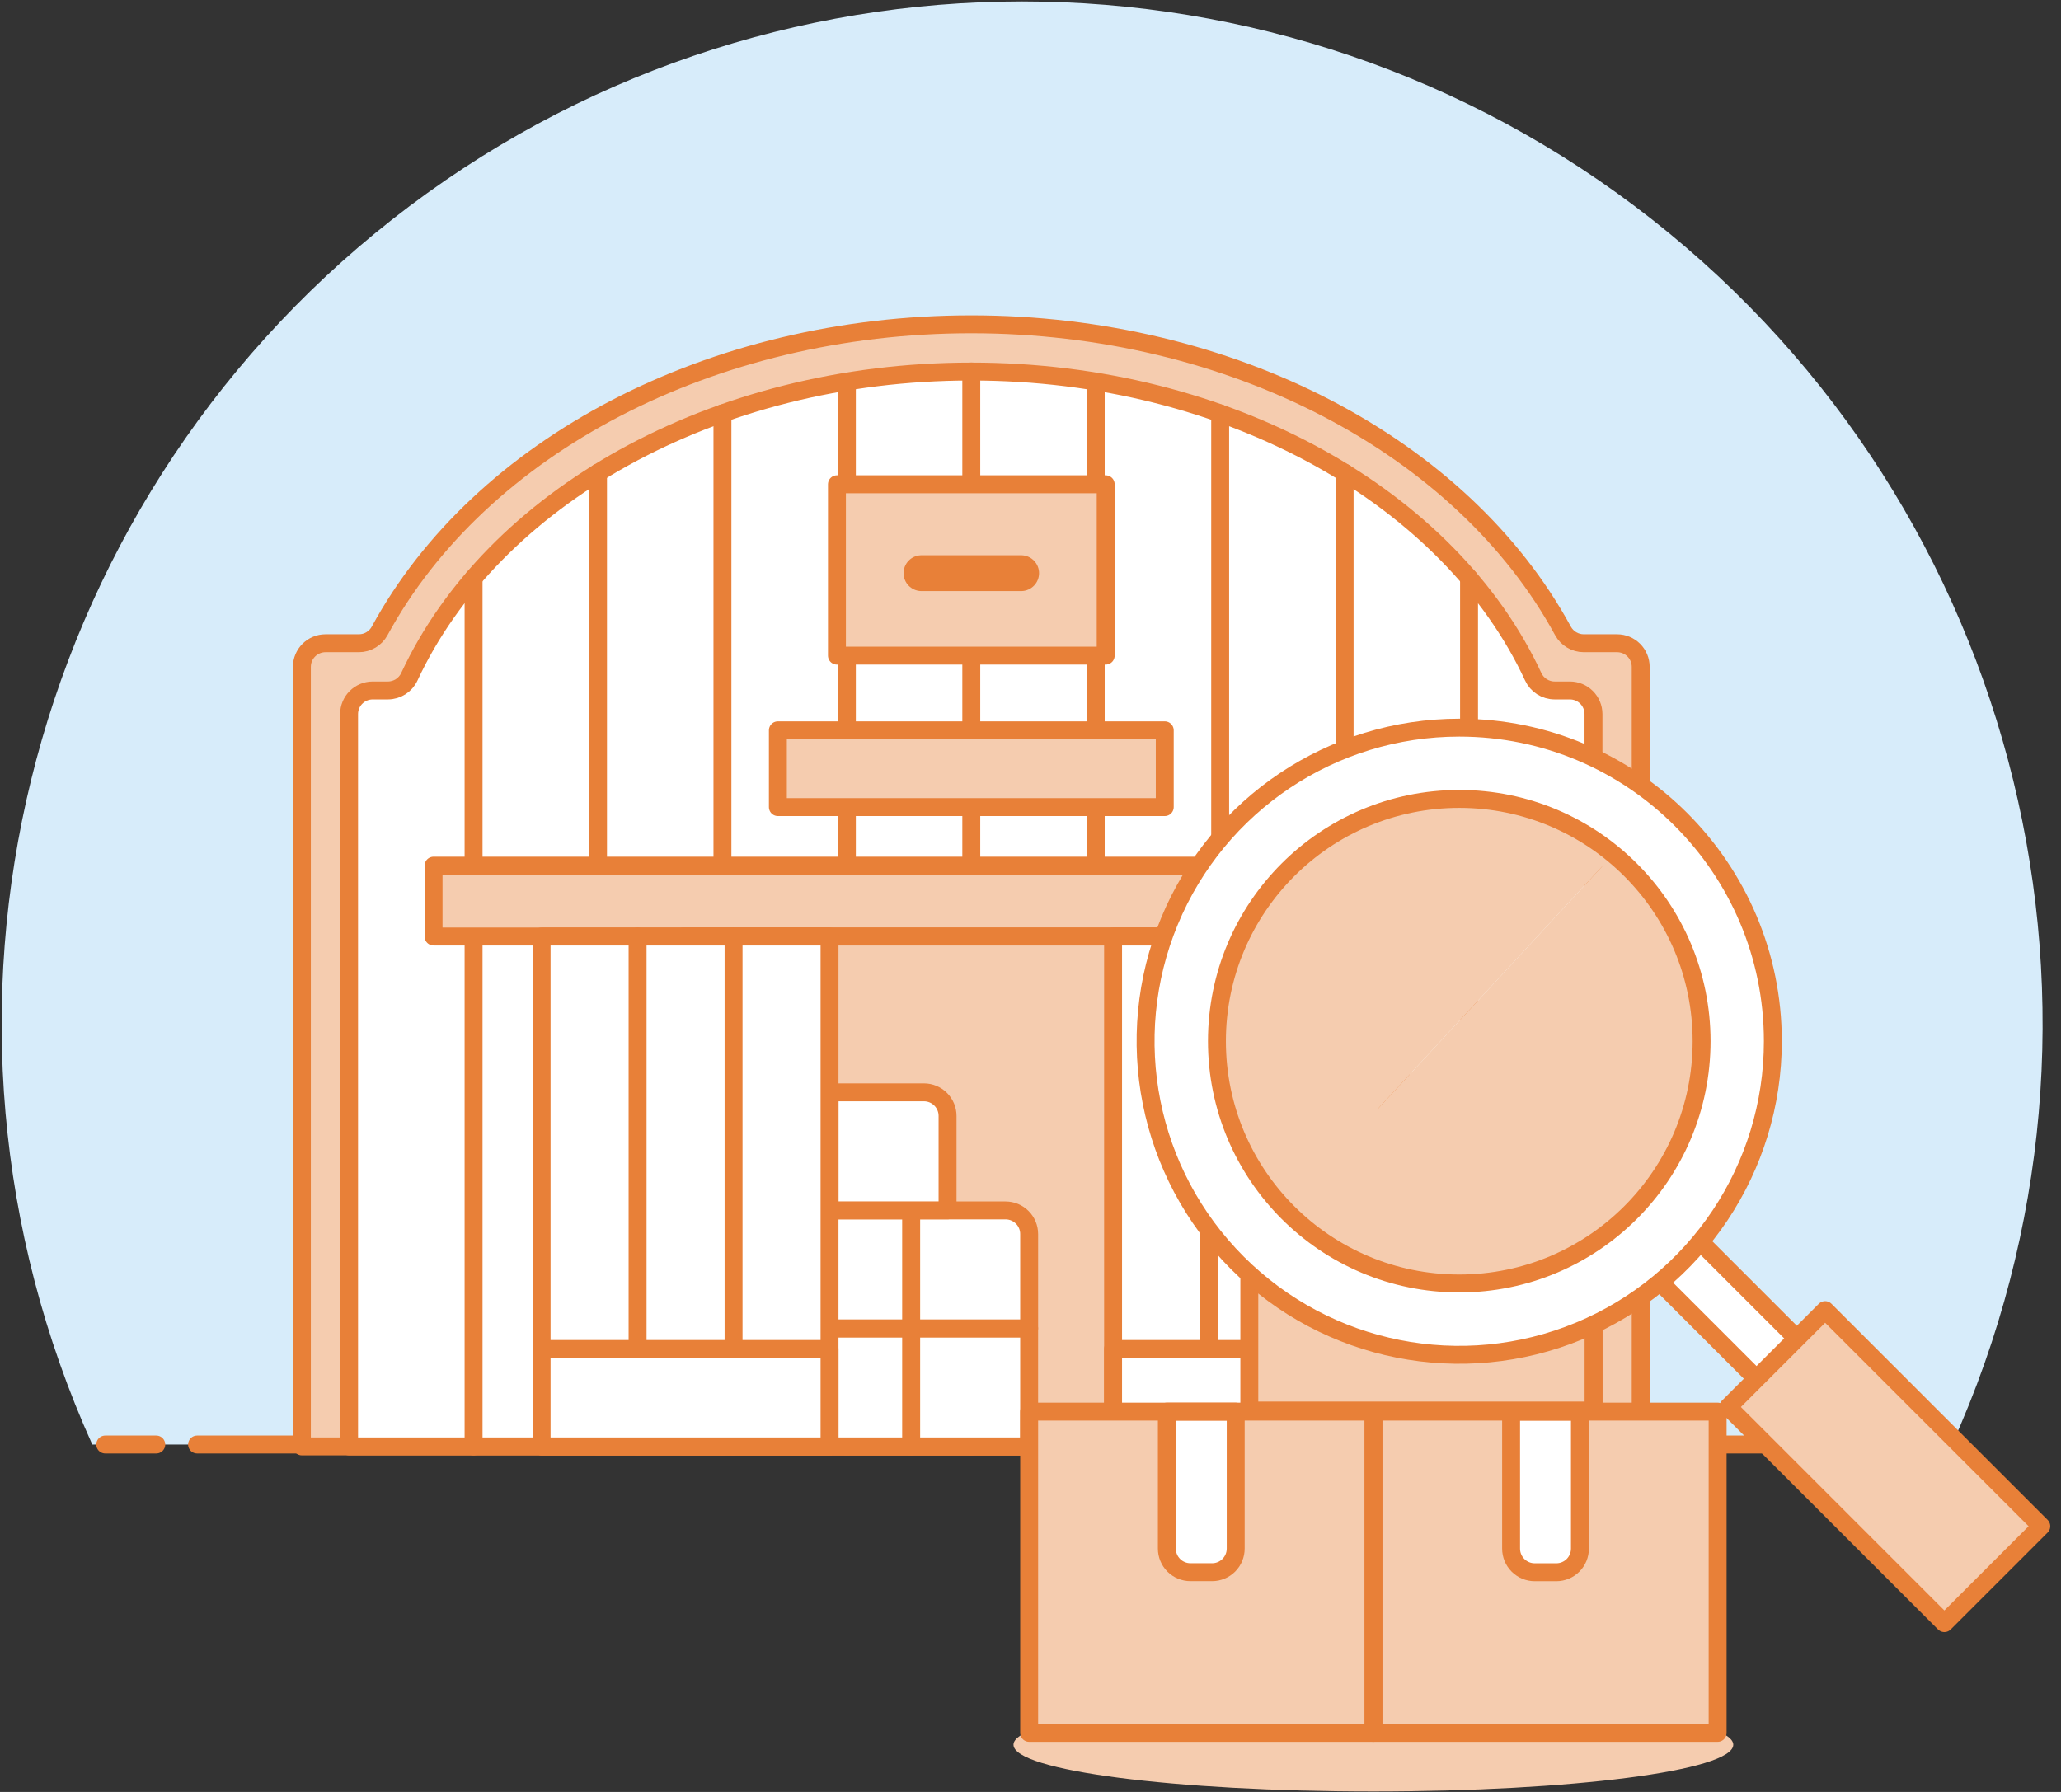 <?xml version="1.0" encoding="UTF-8"?>
<svg width="161px" height="140px" viewBox="0 0 161 140" version="1.1" xmlns="http://www.w3.org/2000/svg" xmlns:xlink="http://www.w3.org/1999/xlink">
    <rect x="0" y="0" width="161" height="140" fill="#333333" stroke="none"/>
    <title>72C674DA-6C17-437D-8BDD-0074F2FC6A0D</title>
    <g id="Page-1" stroke="none" stroke-width="1" fill="none" fill-rule="evenodd">
        <g id="Warehousing-part-2" transform="translate(-191, -280)">
            <g id="Features" transform="translate(85, 140)">
                <g id="feature-text-copy-8" transform="translate(11, 140)">
                    <g id="streamline-icon-warehouse-4@140x140" transform="translate(95, 0)">
                        <path d="M152.484,112.857 C167.602,79.348 157.923,39.828 129.039,17.134 C100.156,-5.56 59.537,-5.56 30.654,17.134 C1.77,39.828 -7.909,79.348 7.209,112.857 L152.484,112.857 Z" id="Path" fill="#D7ECFA" fill-rule="nonzero"></path>
                        <line x1="15.395" y1="112.857" x2="139.754" y2="112.857" id="Path" stroke="#E88038" stroke-width="1.4" stroke-linecap="round" stroke-linejoin="round"></line>
                        <line x1="8.221" y1="112.857" x2="12.207" y2="112.857" id="Path" stroke="#E88038" stroke-width="1.4" stroke-linecap="round" stroke-linejoin="round"></line>
                        <line x1="142.943" y1="112.857" x2="146.929" y2="112.857" id="Path" stroke="#E88038" stroke-width="1.4" stroke-linecap="round" stroke-linejoin="round"></line>
                        <path d="M79.172,136.313 C79.172,138.329 91.759,139.962 107.286,139.962 C122.812,139.962 135.399,138.329 135.399,136.313 C135.399,134.297 122.812,132.664 107.286,132.664 C91.759,132.664 79.172,134.297 79.172,136.313 Z" id="Path" fill="#F5CCAF" fill-rule="nonzero"></path>
                        <path d="M23.582,113.005 L23.582,52.101 C23.582,51.082 24.409,50.255 25.429,50.255 L28.034,50.255 C28.711,50.255 29.334,49.885 29.657,49.29 C37.523,34.831 55.583,25.338 75.875,25.338 C96.168,25.338 114.229,34.831 122.095,49.29 C122.42,49.884 123.042,50.254 123.719,50.255 L126.324,50.255 C126.813,50.255 127.283,50.45 127.629,50.796 C127.975,51.142 128.168,51.612 128.168,52.101 L128.168,113.005 L23.582,113.005 Z" id="Path" stroke="#E88038" stroke-width="1.4" fill="#F5CCAF" fill-rule="nonzero" stroke-linecap="round" stroke-linejoin="round"></path>
                        <path d="M121.445,53.944 C120.726,53.944 120.073,53.527 119.771,52.874 C113.317,38.972 96.101,29.028 75.875,29.028 C55.649,29.028 38.435,38.972 31.977,52.874 C31.674,53.526 31.021,53.943 30.303,53.944 L29.115,53.944 C28.096,53.944 27.269,54.77 27.269,55.789 L27.269,113.005 L124.479,113.005 L124.479,55.789 C124.479,54.77 123.652,53.944 122.633,53.944 L121.445,53.944 Z" id="Path" stroke="#E88038" stroke-width="1.4" fill="#FFFFFF" fill-rule="nonzero" stroke-linecap="round" stroke-linejoin="round"></path>
                        <line x1="75.875" y1="29.028" x2="75.875" y2="113.005" id="Path" stroke="#E88038" stroke-width="1.4" stroke-linecap="round" stroke-linejoin="round"></line>
                        <line x1="66.156" y1="29.811" x2="66.156" y2="113.005" id="Path" stroke="#E88038" stroke-width="1.4" stroke-linecap="round" stroke-linejoin="round"></line>
                        <line x1="56.435" y1="32.298" x2="56.435" y2="113.005" id="Path" stroke="#E88038" stroke-width="1.4" stroke-linecap="round" stroke-linejoin="round"></line>
                        <line x1="46.715" y1="36.937" x2="46.715" y2="113.005" id="Path" stroke="#E88038" stroke-width="1.4" stroke-linecap="round" stroke-linejoin="round"></line>
                        <line x1="36.994" y1="45.159" x2="36.994" y2="113.005" id="Path" stroke="#E88038" stroke-width="1.4" stroke-linecap="round" stroke-linejoin="round"></line>
                        <line x1="85.596" y1="29.811" x2="85.596" y2="113.005" id="Path" stroke="#E88038" stroke-width="1.4" stroke-linecap="round" stroke-linejoin="round"></line>
                        <line x1="95.317" y1="32.298" x2="95.317" y2="113.005" id="Path" stroke="#E88038" stroke-width="1.4" stroke-linecap="round" stroke-linejoin="round"></line>
                        <line x1="105.038" y1="36.937" x2="105.038" y2="113.005" id="Path" stroke="#E88038" stroke-width="1.4" stroke-linecap="round" stroke-linejoin="round"></line>
                        <line x1="114.758" y1="45.159" x2="114.758" y2="113.005" id="Path" stroke="#E88038" stroke-width="1.4" stroke-linecap="round" stroke-linejoin="round"></line>
                        <polygon id="Path" stroke="#E88038" stroke-width="1.4" fill="#F5CCAF" fill-rule="nonzero" stroke-linecap="round" stroke-linejoin="round" points="33.868 67.632 117.883 67.632 117.883 73.169 33.868 73.169"></polygon>
                        <polygon id="Path" stroke="#E88038" stroke-width="1.4" fill="#F5CCAF" fill-rule="nonzero" stroke-linecap="round" stroke-linejoin="round" points="53.382 73.169 98.37 73.169 98.37 113.004 53.382 113.004"></polygon>
                        <polygon id="Path" stroke="#E88038" stroke-width="1.4" fill="#FFFFFF" fill-rule="nonzero" stroke-linecap="round" stroke-linejoin="round" points="71.175 103.785 80.394 103.785 80.394 113.004 71.175 113.004"></polygon>
                        <polygon id="Path" stroke="#E88038" stroke-width="1.4" fill="#FFFFFF" fill-rule="nonzero" stroke-linecap="round" stroke-linejoin="round" points="61.957 103.785 71.175 103.785 71.175 113.004 61.957 113.004"></polygon>
                        <path d="M80.395,96.411 C80.394,95.392 79.568,94.567 78.549,94.567 L71.175,94.567 L71.175,103.785 L80.395,103.785 L80.395,96.411 Z" id="Path" stroke="#E88038" stroke-width="1.4" fill="#FFFFFF" fill-rule="nonzero" stroke-linecap="round" stroke-linejoin="round"></path>
                        <polygon id="Path" stroke="#E88038" stroke-width="1.4" fill="#FFFFFF" fill-rule="nonzero" stroke-linecap="round" stroke-linejoin="round" points="61.957 94.567 71.175 94.567 71.175 103.785 61.957 103.785"></polygon>
                        <path d="M74.021,87.188 C74.022,86.698 73.827,86.228 73.481,85.882 C73.135,85.536 72.665,85.341 72.175,85.342 L64.801,85.342 L64.801,94.562 L74.021,94.562 L74.021,87.188 Z" id="Path" stroke="#E88038" stroke-width="1.4" fill="#FFFFFF" fill-rule="nonzero" stroke-linecap="round" stroke-linejoin="round"></path>
                        <polygon id="Path" stroke="#E88038" stroke-width="1.4" fill="#FFFFFF" fill-rule="nonzero" stroke-linecap="round" stroke-linejoin="round" points="42.308 73.169 64.801 73.169 64.801 113.004 42.308 113.004"></polygon>
                        <line x1="49.806" y1="73.169" x2="49.806" y2="113.005" id="Path" stroke="#E88038" stroke-width="1.4" stroke-linecap="round" stroke-linejoin="round"></line>
                        <line x1="57.304" y1="73.169" x2="57.304" y2="113.005" id="Path" stroke="#E88038" stroke-width="1.4" stroke-linecap="round" stroke-linejoin="round"></line>
                        <polygon id="Path" stroke="#E88038" stroke-width="1.4" fill="#FFFFFF" fill-rule="nonzero" stroke-linecap="round" stroke-linejoin="round" points="42.308 105.391 64.801 105.391 64.801 113.004 42.308 113.004"></polygon>
                        <polygon id="Path" stroke="#E88038" stroke-width="1.4" fill="#FFFFFF" fill-rule="nonzero" stroke-linecap="round" stroke-linejoin="round" points="86.951 73.169 109.444 73.169 109.444 113.004 86.951 113.004"></polygon>
                        <line x1="94.448" y1="73.169" x2="94.448" y2="113.005" id="Path" stroke="#E88038" stroke-width="1.4" stroke-linecap="round" stroke-linejoin="round"></line>
                        <line x1="101.946" y1="73.169" x2="101.946" y2="113.005" id="Path" stroke="#E88038" stroke-width="1.4" stroke-linecap="round" stroke-linejoin="round"></line>
                        <polygon id="Path" stroke="#E88038" stroke-width="1.4" fill="#FFFFFF" fill-rule="nonzero" stroke-linecap="round" stroke-linejoin="round" points="86.951 105.391 109.444 105.391 109.444 113.004 86.951 113.004"></polygon>
                        <polygon id="Path" stroke="#E88038" stroke-width="1.4" fill="#F5CCAF" fill-rule="nonzero" stroke-linecap="round" stroke-linejoin="round" points="60.766 57.058 90.988 57.058 90.988 63.056 60.766 63.056"></polygon>
                        <polygon id="Path" stroke="#E88038" stroke-width="1.4" fill="#F5CCAF" fill-rule="nonzero" stroke-linecap="round" stroke-linejoin="round" points="65.38 37.835 86.374 37.835 86.374 51.224 65.38 51.224"></polygon>
                        <line x1="71.984" y1="44.78" x2="79.769" y2="44.78" id="Path" stroke="#E88038" stroke-width="2.8" stroke-linecap="round" stroke-linejoin="round"></line>
                        <polygon id="Path" fill="#F5CCAF" fill-rule="nonzero" points="107.286 110.288 134.177 110.288 134.177 135.385 107.286 135.385"></polygon>
                        <path d="M123.42,120.988 C123.422,121.478 123.228,121.948 122.883,122.294 C122.538,122.641 122.068,122.837 121.579,122.838 L119.889,122.838 C119.399,122.838 118.929,122.643 118.582,122.296 C118.236,121.949 118.042,121.478 118.043,120.988 L118.043,110.288 L123.42,110.288 L123.42,120.988 Z" id="Path" stroke="#E88038" stroke-width="1.4" fill="#FFFFFF" fill-rule="nonzero" stroke-linecap="round" stroke-linejoin="round"></path>
                        <polygon id="Path" stroke="#E88038" stroke-width="1.4" stroke-linecap="round" stroke-linejoin="round" points="107.286 110.288 134.177 110.288 134.177 135.385 107.286 135.385"></polygon>
                        <polygon id="Path" fill="#F5CCAF" fill-rule="nonzero" points="80.395 110.288 107.287 110.288 107.287 135.385 80.395 135.385"></polygon>
                        <path d="M96.53,120.988 C96.531,121.478 96.336,121.948 95.99,122.294 C95.643,122.64 95.174,122.835 94.684,122.834 L92.997,122.834 C92.508,122.834 92.038,122.64 91.692,122.294 C91.346,121.947 91.152,121.478 91.152,120.988 L91.152,110.288 L96.53,110.288 L96.53,120.988 Z" id="Path" stroke="#E88038" stroke-width="1.4" fill="#FFFFFF" fill-rule="nonzero" stroke-linecap="round" stroke-linejoin="round"></path>
                        <polygon id="Path" stroke="#E88038" stroke-width="1.4" stroke-linecap="round" stroke-linejoin="round" points="80.395 110.288 107.287 110.288 107.287 135.385 80.395 135.385"></polygon>
                        <polygon id="Path" fill="#F5CCAF" fill-rule="nonzero" points="97.594 85.104 124.485 85.104 124.485 110.201 97.594 110.201"></polygon>
                        <path d="M113.73,95.807 C113.729,96.826 112.903,97.652 111.884,97.653 L110.197,97.653 C109.706,97.655 109.236,97.461 108.888,97.114 C108.541,96.768 108.346,96.298 108.346,95.807 L108.346,85.104 L113.724,85.104 L113.73,95.807 Z" id="Path" stroke="#E88038" stroke-width="1.4" fill="#FFFFFF" fill-rule="nonzero" stroke-linecap="round" stroke-linejoin="round"></path>
                        <polygon id="Path" stroke="#E88038" stroke-width="1.4" stroke-linecap="round" stroke-linejoin="round" points="97.594 85.104 124.485 85.104 124.485 110.201 97.594 110.201"></polygon>
                        <g id="streamline-icon-emaile-search-1@140x140" transform="translate(89.465, 56.517)">
                            <polygon id="Path" fill="#FFFFFF" fill-rule="nonzero" transform="translate(48.379, 48.68) rotate(-45) translate(-48.379, -48.68) " points="46.152 36.741 50.607 36.741 50.607 60.62 46.152 60.62"></polygon>
                            <polygon id="Path" stroke="#E88038" stroke-width="1.4" stroke-linejoin="round" transform="translate(48.379, 48.68) rotate(-45) translate(-48.379, -48.68) " points="46.152 36.741 50.607 36.741 50.607 60.62 46.152 60.62"></polygon>
                            <polygon id="Path" fill="#F5CCAF" fill-rule="nonzero" transform="translate(57.767, 58.067) rotate(-45) translate(-57.767, -58.067) " points="52.414 46.128 63.12 46.128 63.12 70.007 52.414 70.007"></polygon>
                            <polygon id="Path" stroke="#E88038" stroke-width="1.4" stroke-linejoin="round" transform="translate(57.767, 58.067) rotate(-45) translate(-57.767, -58.067) " points="52.414 46.128 63.12 46.128 63.12 70.007 52.414 70.007"></polygon>
                            <path d="M10.904,37.973 C3.928,30.751 3.805,19.338 10.623,11.967 C17.442,4.595 28.829,3.83 36.573,10.222 L10.904,37.973 Z" id="Path" fill="#F5CCAF" fill-rule="nonzero"></path>
                            <path d="M36.57,10.222 C41.982,14.69 44.478,21.785 43.056,28.658 C41.634,35.531 36.526,41.052 29.785,43.005 C23.044,44.958 15.776,43.021 10.901,37.973 L36.57,10.222 Z" id="Path" fill="#F5CCAF" fill-rule="nonzero"></path>
                            <path d="M24.529,0.332 C14.62,0.332 5.686,6.301 1.894,15.456 C-1.899,24.611 0.198,35.149 7.205,42.155 C14.213,49.162 24.751,51.257 33.906,47.464 C43.06,43.67 49.028,34.736 49.026,24.826 C49.024,11.298 38.057,0.332 24.529,0.332 L24.529,0.332 Z M24.529,43.761 C14.074,43.762 5.597,35.287 5.596,24.832 C5.595,14.376 14.07,5.9 24.525,5.898 C34.98,5.897 43.457,14.371 43.459,24.826 C43.46,29.847 41.466,34.663 37.916,38.214 C34.366,41.765 29.55,43.76 24.529,43.761 Z" id="Shape" fill="#FFFFFF" fill-rule="nonzero"></path>
                            <path d="M24.529,0.332 C14.619,0.331 5.684,6.3 1.891,15.456 C-1.902,24.612 0.195,35.151 7.203,42.158 C14.211,49.165 24.75,51.26 33.905,47.466 C43.061,43.672 49.029,34.737 49.026,24.826 C49.024,11.298 38.057,0.332 24.529,0.332 Z" id="Path" stroke="#E88038" stroke-width="1.4" stroke-linejoin="round"></path>
                            <path d="M5.599,24.829 C5.599,35.284 14.074,43.759 24.529,43.759 C34.984,43.759 43.459,35.284 43.459,24.829 C43.459,14.375 34.984,5.9 24.529,5.9 C14.074,5.9 5.599,14.375 5.599,24.829 L5.599,24.829 Z" id="Path" stroke="#E88038" stroke-width="1.4" stroke-linejoin="round"></path>
                        </g>
                    </g>
                </g>
            </g>
        </g>
    </g>
</svg>